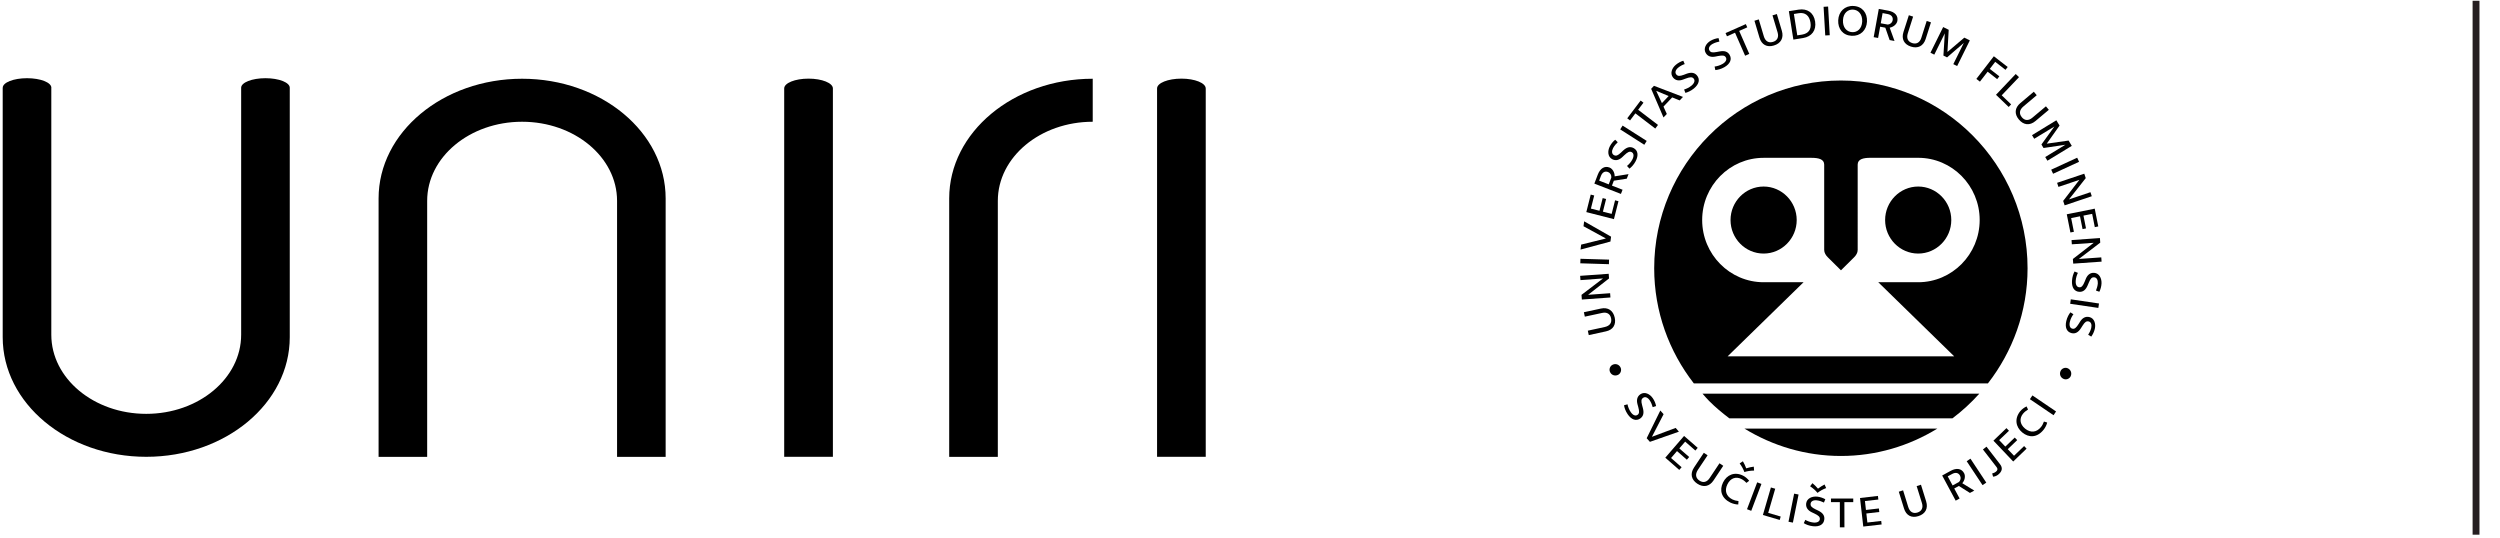 <?xml version="1.0" encoding="utf-8"?>
<!-- Generator: Adobe Illustrator 16.0.4, SVG Export Plug-In . SVG Version: 6.00 Build 0)  -->
<!DOCTYPE svg PUBLIC "-//W3C//DTD SVG 1.1//EN" "http://www.w3.org/Graphics/SVG/1.1/DTD/svg11.dtd">
<svg version="1.1" xmlns="http://www.w3.org/2000/svg" xmlns:xlink="http://www.w3.org/1999/xlink" x="0px" y="0px"
	 width="110.167px" height="23.69px" viewBox="0 0 110.167 23.69" enable-background="new 0 0 110.167 23.69" xml:space="preserve">
<g id="Layer_1">
	<path d="M48.152,3.47c-3.492,0-6.324,2.361-6.324,5.273v11.389h2.143V8.851c0-1.926,1.871-3.486,4.182-3.486V3.47z"/>
	<path d="M11.699,3.446c-0.592,0-1.072,0.188-1.072,0.42v10.885c0,1.924-1.873,3.486-4.184,3.486c-2.309,0-4.182-1.562-4.182-3.486
		c0-0.002,0-0.002,0-0.002V3.884c0.002-0.008,0.002-0.012,0.002-0.018c0-0.232-0.479-0.42-1.072-0.42c-0.59,0-1.07,0.188-1.07,0.42
		H0.119V14.86c0,2.912,2.832,5.27,6.326,5.27c3.492,0,6.324-2.357,6.324-5.27V3.866C12.769,3.634,12.289,3.446,11.699,3.446"/>
	<path d="M18.824,20.132V8.851c0-1.926,1.873-3.486,4.182-3.486c2.311,0,4.186,1.561,4.186,3.486v0.002v11.279h2.141V8.743
		c0-2.912-2.832-5.273-6.326-5.273c-3.492,0-6.324,2.361-6.324,5.273v11.389H18.824z"/>
	<path d="M36.703,3.897c0-0.238-0.48-0.432-1.074-0.432c-0.592,0-1.072,0.193-1.072,0.432c0,0.002,0,0.002,0,0.002v16.23h2.146
		V3.897z"/>
	<path d="M53.132,3.897c0-0.238-0.479-0.432-1.07-0.432c-0.594,0-1.074,0.193-1.074,0.432c0,0.002,0,0.002,0,0.002v16.23h2.145
		V3.897z"/>
	<line fill="#FFF200" stroke="#251F21" stroke-width="0.303" x1="109.111" y1="23.562" x2="109.111" y2="0.034"/>
	<g>
		<g>
			<path d="M81.124,20.093c1.555,0,3.007-0.445,4.25-1.207H76.87C78.114,19.647,79.567,20.093,81.124,20.093z"/>
			<path d="M75.311,17.665c0.277,0.279,0.581,0.531,0.896,0.77h9.831c0.43-0.324,0.826-0.688,1.185-1.088h-12.2
				C75.119,17.454,75.209,17.563,75.311,17.665z"/>
			<g>
				<path d="M77.717,8.22c-0.804,0-1.458,0.664-1.458,1.477s0.654,1.477,1.458,1.477c0.802,0,1.458-0.664,1.458-1.477
					S78.519,8.22,77.717,8.22z"/>
				<path d="M84.529,8.22c-0.802,0-1.458,0.664-1.458,1.477s0.655,1.477,1.458,1.477c0.804,0,1.458-0.664,1.458-1.477
					S85.333,8.22,84.529,8.22z"/>
				<path d="M86.934,5.976c-1.489-1.5-3.547-2.428-5.811-2.428c-4.532,0-8.228,3.717-8.228,8.273c0,1.912,0.657,3.672,1.747,5.074
					h12.959c1.09-1.404,1.747-3.162,1.747-5.074C89.349,9.544,88.424,7.474,86.934,5.976z M84.529,12.437h-1.76l3.347,3.266h-4.993
					h-4.993l3.347-3.266h-1.76c-1.492,0-2.708-1.23-2.708-2.74c0-1.512,1.216-2.742,2.708-2.742h2.109
					c0.308,0,0.56,0.057,0.56,0.299v3.758c0,0.064,0.017,0.123,0.048,0.18c0.032,0.057,0.07,0.107,0.114,0.148l0.577,0.572
					l0.577-0.572c0.044-0.041,0.082-0.092,0.113-0.148c0.032-0.057,0.047-0.115,0.047-0.18V7.253c0-0.242,0.252-0.299,0.56-0.299
					h2.108c1.492,0,2.708,1.23,2.708,2.742C87.237,11.206,86.021,12.437,84.529,12.437z"/>
			</g>
		</g>
		<g>
			<path d="M70.713,14.411c0.229-0.051,0.324-0.191,0.282-0.389c-0.04-0.189-0.183-0.279-0.395-0.232l-0.762,0.164l-0.041-0.195
				l0.75-0.162c0.313-0.068,0.542,0.084,0.61,0.404c0.066,0.309-0.077,0.535-0.39,0.602l-0.755,0.164l-0.042-0.195L70.713,14.411z"
				/>
			<path d="M69.983,12.991l0.97-0.07l0.014,0.188L69.707,13.2l-0.015-0.207l0.948-0.723l-0.994,0.074l-0.014-0.189l1.258-0.09
				l0.015,0.205L69.983,12.991z"/>
			<path d="M69.639,11.603l0.006-0.199l1.261,0.037L70.9,11.642L69.639,11.603z"/>
			<path d="M69.808,9.753l1.187,0.676l-0.028,0.215l-1.318,0.354l0.027-0.219l1.092-0.27L69.78,9.97L69.808,9.753z"/>
			<path d="M70.252,8.614l-0.146,0.578l0.378,0.096l0.141-0.559l0.151,0.039l-0.141,0.559l0.385,0.098l0.151-0.598l0.15,0.039
				l-0.2,0.791l-1.217-0.311l0.194-0.771L70.252,8.614z"/>
			<path d="M71.429,8.546l-1.171-0.455l0.152-0.398c0.106-0.275,0.3-0.395,0.516-0.311c0.134,0.053,0.23,0.217,0.227,0.389
				l0.611-0.098l-0.078,0.201l-0.569,0.088l-0.083,0.217l0.467,0.182L71.429,8.546z M70.892,8.124l0.114-0.299
				c0.01-0.111-0.049-0.207-0.143-0.244c-0.136-0.053-0.252,0.008-0.315,0.172L70.47,7.96L70.892,8.124z"/>
			<path d="M71.697,7.313c0.082-0.068,0.173-0.166,0.235-0.283c0.079-0.15,0.066-0.275-0.03-0.326
				c-0.089-0.047-0.173-0.008-0.326,0.137l-0.086,0.082c-0.13,0.123-0.283,0.178-0.446,0.092c-0.199-0.105-0.211-0.361-0.103-0.568
				c0.06-0.115,0.14-0.213,0.235-0.289l0.113,0.109c-0.063,0.057-0.152,0.158-0.205,0.258c-0.07,0.133-0.061,0.258,0.038,0.311
				c0.092,0.049,0.168,0.02,0.311-0.113l0.09-0.086c0.165-0.154,0.312-0.191,0.462-0.113c0.193,0.102,0.23,0.318,0.092,0.582
				c-0.08,0.154-0.187,0.26-0.272,0.326L71.697,7.313z"/>
			<path d="M71.397,5.702l0.106-0.168l1.062,0.676l-0.106,0.17L71.397,5.702z"/>
			<path d="M71.707,5.214l0.591-0.783l0.124,0.094l-0.235,0.312l0.876,0.668l-0.121,0.16l-0.876-0.67l-0.235,0.312L71.707,5.214z"/>
			<path d="M73.688,4.292l-0.384,0.406l0.147,0.324l-0.146,0.154l-0.544-1.262l0.124-0.133l1.279,0.49l-0.146,0.154L73.688,4.292z
				 M73.235,4.544l0.297-0.312l-0.549-0.229L73.235,4.544z"/>
			<path d="M74.213,3.946c0.1-0.033,0.222-0.086,0.325-0.172c0.129-0.107,0.167-0.227,0.097-0.311c-0.064-0.078-0.157-0.074-0.352,0
				l-0.111,0.041c-0.166,0.064-0.329,0.057-0.446-0.086c-0.143-0.176-0.055-0.416,0.124-0.564c0.099-0.082,0.209-0.143,0.328-0.178
				l0.062,0.148c-0.08,0.025-0.201,0.084-0.288,0.158c-0.116,0.096-0.154,0.213-0.083,0.299c0.066,0.08,0.148,0.082,0.33,0.016
				l0.116-0.045c0.211-0.078,0.361-0.055,0.468,0.076c0.139,0.17,0.092,0.381-0.137,0.57c-0.133,0.109-0.273,0.168-0.376,0.195
				L74.213,3.946z"/>
			<path d="M75.557,2.933c0.104-0.014,0.232-0.047,0.349-0.115c0.146-0.084,0.201-0.195,0.146-0.289
				c-0.05-0.088-0.142-0.1-0.347-0.059L75.59,2.493c-0.174,0.035-0.333,0-0.425-0.16c-0.112-0.197,0.014-0.42,0.214-0.537
				c0.111-0.062,0.23-0.104,0.352-0.117l0.037,0.152c-0.082,0.014-0.211,0.053-0.309,0.109c-0.129,0.074-0.187,0.186-0.131,0.281
				c0.052,0.09,0.131,0.107,0.322,0.07l0.121-0.023c0.221-0.043,0.365,0.004,0.449,0.152c0.108,0.188,0.027,0.391-0.229,0.539
				c-0.149,0.086-0.297,0.121-0.402,0.129L75.557,2.933z"/>
			<path d="M76.039,1.458l0.894-0.396l0.063,0.143L76.64,1.362l0.445,1.012l-0.183,0.082l-0.445-1.014l-0.355,0.158L76.039,1.458z"
				/>
			<path d="M77.724,1.593c0.066,0.227,0.215,0.311,0.408,0.252c0.185-0.055,0.263-0.207,0.201-0.416l-0.225-0.752l0.192-0.059
				l0.221,0.742c0.091,0.311-0.041,0.553-0.354,0.646c-0.303,0.092-0.54-0.035-0.632-0.346l-0.222-0.746l0.191-0.059L77.724,1.593z"
				/>
			<path d="M79.028,1.745L78.83,0.493l0.426-0.068c0.382-0.062,0.669,0.131,0.73,0.521c0.062,0.389-0.148,0.668-0.531,0.73
				L79.028,1.745z M79.406,1.526c0.28-0.047,0.427-0.219,0.376-0.533c-0.05-0.314-0.241-0.455-0.513-0.412l-0.218,0.035L79.2,1.558
				L79.406,1.526z"/>
			<path d="M80.36,0.3l0.199-0.012l0.072,1.264l-0.198,0.01L80.36,0.3z"/>
			<path d="M81.004,0.89c0.019-0.379,0.287-0.646,0.673-0.627s0.614,0.305,0.595,0.688c-0.02,0.381-0.287,0.646-0.674,0.627
				S80.985,1.274,81.004,0.89z M82.061,0.952c0.016-0.318-0.165-0.518-0.405-0.529c-0.222-0.012-0.426,0.146-0.442,0.465
				c-0.016,0.32,0.165,0.518,0.406,0.529C81.84,1.429,82.045,1.272,82.061,0.952z"/>
			<path d="M82.567,1.638l0.225-1.244l0.42,0.076c0.289,0.053,0.44,0.223,0.399,0.453c-0.026,0.141-0.169,0.266-0.338,0.297
				l0.212,0.586L83.27,1.765L83.08,1.22l-0.228-0.043l-0.09,0.496L82.567,1.638z M82.879,1.026l0.312,0.057
				c0.111-0.012,0.195-0.088,0.212-0.186c0.026-0.145-0.055-0.248-0.228-0.279L82.96,0.577L82.879,1.026z"/>
			<path d="M84.073,1.46c-0.072,0.225,0.002,0.377,0.194,0.439c0.182,0.059,0.332-0.021,0.398-0.227l0.238-0.748l0.189,0.061
				L84.857,1.72c-0.097,0.307-0.343,0.434-0.652,0.332c-0.299-0.098-0.424-0.334-0.325-0.643l0.237-0.738l0.188,0.061L84.073,1.46z"
				/>
			<path d="M85.629,1.192l0.244,0.121L85.818,2.29l0.743-0.631l0.243,0.121l-0.559,1.131l-0.169-0.084L86.54,1.89l-0.739,0.639
				l-0.161-0.08l0.061-0.979l-0.463,0.938l-0.169-0.084L85.629,1.192z"/>
			<path d="M88.376,3.077l-0.453-0.352l-0.239,0.311l0.421,0.328l-0.096,0.123l-0.42-0.328l-0.34,0.439l-0.157-0.121l0.77-0.998
				l0.61,0.473L88.376,3.077z"/>
			<path d="M88.517,4.714l-0.56-0.537l0.869-0.916l0.145,0.139L88.209,4.2l0.415,0.4L88.517,4.714z"/>
			<path d="M89.167,4.69c-0.181,0.15-0.201,0.322-0.069,0.479c0.123,0.148,0.292,0.16,0.459,0.02l0.601-0.504l0.128,0.154
				l-0.591,0.496c-0.248,0.207-0.521,0.182-0.731-0.07c-0.204-0.244-0.183-0.512,0.065-0.721l0.595-0.502l0.128,0.154L89.167,4.69z"
				/>
			<path d="M90.617,5.3l0.141,0.234l-0.564,0.797l0.962-0.137l0.141,0.234l-1.074,0.654l-0.097-0.162l0.889-0.541l-0.964,0.143
				l-0.092-0.154l0.571-0.793l-0.889,0.541l-0.097-0.16L90.617,5.3z"/>
			<path d="M91.535,6.95l0.083,0.18l-1.145,0.527l-0.083-0.18L91.535,6.95z"/>
			<path d="M91.632,7.925l-0.923,0.311l-0.059-0.18l1.197-0.402l0.065,0.195l-0.739,0.938l0.946-0.318l0.059,0.178l-1.196,0.402
				l-0.065-0.195L91.632,7.925z"/>
			<path d="M92.311,10.009l-0.116-0.584l-0.384,0.076l0.113,0.564l-0.152,0.031l-0.113-0.564L91.269,9.61l0.121,0.605l-0.154,0.029
				l-0.16-0.801l1.232-0.248l0.156,0.783L92.311,10.009z"/>
			<path d="M92.262,10.7l-0.963,0.066l-0.013-0.186l1.251-0.09l0.014,0.203l-0.942,0.719l0.988-0.07l0.013,0.188l-1.25,0.088
				l-0.015-0.205L92.262,10.7z"/>
			<path d="M91.566,12.024c-0.046,0.094-0.089,0.221-0.096,0.355c-0.011,0.166,0.05,0.275,0.161,0.281
				c0.1,0.006,0.159-0.064,0.238-0.258l0.044-0.109c0.067-0.166,0.184-0.281,0.367-0.27c0.225,0.014,0.34,0.242,0.327,0.473
				c-0.008,0.129-0.041,0.252-0.096,0.361l-0.148-0.053c0.034-0.078,0.073-0.207,0.081-0.318c0.008-0.15-0.051-0.26-0.162-0.266
				c-0.103-0.008-0.161,0.053-0.234,0.232L92,12.567c-0.086,0.209-0.205,0.303-0.373,0.293c-0.218-0.014-0.339-0.193-0.321-0.488
				c0.01-0.172,0.062-0.316,0.113-0.408L91.566,12.024z"/>
			<path d="M92.496,13.374l-0.029,0.195l-1.241-0.182l0.027-0.197L92.496,13.374z"/>
			<path d="M91.369,13.847c-0.062,0.084-0.125,0.201-0.156,0.332c-0.04,0.162,0.002,0.281,0.109,0.305
				c0.097,0.023,0.167-0.035,0.279-0.211l0.063-0.102c0.095-0.15,0.229-0.242,0.409-0.199c0.218,0.051,0.292,0.297,0.238,0.523
				c-0.03,0.123-0.083,0.238-0.156,0.338l-0.136-0.08c0.046-0.068,0.107-0.188,0.134-0.297c0.035-0.148-0.005-0.266-0.112-0.291
				c-0.101-0.023-0.167,0.023-0.271,0.188l-0.066,0.104c-0.12,0.191-0.254,0.262-0.417,0.223c-0.211-0.051-0.3-0.248-0.232-0.535
				c0.04-0.168,0.116-0.299,0.182-0.381L91.369,13.847z"/>
		</g>
		<g>
			<path d="M71.416,16.202c0.053,0.117-0.002,0.268-0.121,0.32c-0.138,0.062-0.288,0.004-0.347-0.131
				c-0.054-0.121,0.002-0.268,0.124-0.322C71.205,16.009,71.354,16.065,71.416,16.202z"/>
			<path d="M71.719,17.817c0.021,0.104,0.064,0.229,0.141,0.34c0.094,0.141,0.209,0.188,0.3,0.125
				c0.083-0.057,0.087-0.15,0.031-0.352l-0.032-0.115c-0.047-0.174-0.025-0.336,0.127-0.441c0.186-0.127,0.417-0.018,0.548,0.176
				c0.072,0.105,0.121,0.223,0.145,0.344l-0.15,0.049c-0.021-0.082-0.067-0.209-0.131-0.301c-0.084-0.125-0.199-0.176-0.291-0.111
				c-0.085,0.059-0.095,0.141-0.044,0.328l0.032,0.121c0.06,0.219,0.023,0.365-0.116,0.463c-0.179,0.123-0.386,0.057-0.553-0.189
				c-0.097-0.143-0.144-0.287-0.161-0.395L71.719,17.817z"/>
			<path d="M73.984,19.022l-1.278,0.449l-0.142-0.16l0.601-1.221l0.144,0.162l-0.514,0.996l1.046-0.391L73.984,19.022z"/>
			<path d="M74.71,19.854l-0.45-0.393l-0.258,0.299l0.435,0.379l-0.103,0.119L73.9,19.878l-0.262,0.305l0.465,0.406L74,20.708
				l-0.616-0.539l0.828-0.959l0.601,0.525L74.71,19.854z"/>
			<path d="M74.823,20.7c-0.131,0.197-0.102,0.367,0.067,0.48c0.16,0.107,0.326,0.072,0.447-0.111l0.435-0.654l0.166,0.111
				l-0.428,0.645c-0.179,0.27-0.449,0.322-0.72,0.141c-0.264-0.178-0.318-0.441-0.139-0.711l0.431-0.648l0.166,0.111L74.823,20.7z"
				/>
			<path d="M76.81,20.96c0.097,0.047,0.197,0.133,0.27,0.225l-0.118,0.094c-0.057-0.057-0.133-0.127-0.23-0.174
				c-0.224-0.111-0.471-0.049-0.61,0.236c-0.14,0.285-0.051,0.533,0.221,0.668c0.077,0.037,0.155,0.059,0.267,0.072l-0.01,0.15
				c-0.103,0.002-0.241-0.033-0.349-0.084c-0.396-0.197-0.491-0.545-0.322-0.887C76.096,20.919,76.442,20.776,76.81,20.96z
				 M76.804,20.327c0.051,0.082,0.112,0.213,0.146,0.311c0.098-0.033,0.238-0.064,0.334-0.074l0.013,0.172
				c-0.174,0.006-0.291,0.023-0.428,0.066c-0.049-0.135-0.105-0.238-0.208-0.381L76.804,20.327z"/>
			<path d="M77.434,21.255l0.187,0.07l-0.449,1.186l-0.187-0.072L77.434,21.255z"/>
			<path d="M78.427,22.913l-0.742-0.219l0.353-1.213l0.19,0.055l-0.309,1.064l0.55,0.162L78.427,22.913z"/>
			<path d="M79.062,21.753l0.195,0.039l-0.25,1.238l-0.194-0.039L79.062,21.753z"/>
			<path d="M79.554,22.909c0.092,0.053,0.216,0.102,0.35,0.117c0.167,0.018,0.278-0.039,0.29-0.146
				c0.011-0.102-0.056-0.164-0.246-0.254l-0.108-0.051c-0.161-0.078-0.269-0.199-0.249-0.385c0.025-0.227,0.26-0.33,0.49-0.305
				c0.126,0.014,0.246,0.055,0.354,0.115l-0.06,0.146c-0.076-0.039-0.202-0.086-0.314-0.098c-0.149-0.018-0.262,0.039-0.273,0.148
				c-0.012,0.104,0.044,0.164,0.219,0.25l0.112,0.053c0.205,0.098,0.292,0.223,0.272,0.391c-0.023,0.217-0.208,0.332-0.503,0.299
				c-0.171-0.02-0.311-0.078-0.401-0.135L79.554,22.909z M79.869,21.292c0.076,0.061,0.179,0.162,0.244,0.242
				c0.081-0.064,0.202-0.141,0.29-0.184l0.07,0.158c-0.163,0.062-0.267,0.123-0.381,0.211c-0.094-0.113-0.181-0.191-0.327-0.291
				L79.869,21.292z"/>
			<path d="M80.686,21.97l0.981-0.002v0.158l-0.391,0.002l0.002,1.109l-0.201,0.002l-0.001-1.111h-0.391V21.97z"/>
			<path d="M82.773,22.013l-0.591,0.066l0.044,0.393l0.57-0.066l0.018,0.156l-0.57,0.066l0.045,0.398l0.61-0.07l0.018,0.156
				l-0.809,0.092l-0.143-1.258l0.789-0.092L82.773,22.013z"/>
			<path d="M84.089,22.339c0.07,0.225,0.218,0.307,0.41,0.246c0.184-0.059,0.259-0.209,0.195-0.416l-0.233-0.748l0.19-0.061
				l0.229,0.736c0.095,0.309-0.033,0.551-0.343,0.648c-0.3,0.096-0.538-0.027-0.633-0.336l-0.23-0.74l0.189-0.061L84.089,22.339z"/>
			<path d="M86.181,22.063l-0.596-1.109l0.374-0.205c0.259-0.141,0.482-0.104,0.592,0.102c0.068,0.127,0.034,0.314-0.08,0.443
				L87,21.618l-0.191,0.104l-0.488-0.307l-0.204,0.111l0.237,0.441L86.181,22.063z M86.045,21.392l0.28-0.152
				c0.079-0.078,0.096-0.189,0.048-0.279c-0.07-0.129-0.196-0.158-0.35-0.074l-0.193,0.105L86.045,21.392z"/>
			<path d="M86.666,20.325l0.166-0.113l0.697,1.055l-0.165,0.111L86.666,20.325z"/>
			<path d="M87.538,19.683l0.597,0.773c0.124,0.158,0.102,0.316-0.088,0.465c-0.062,0.049-0.153,0.082-0.219,0.084l-0.039-0.141
				c0.055-0.014,0.111-0.035,0.168-0.08c0.072-0.057,0.084-0.125,0.03-0.195l-0.606-0.783L87.538,19.683z"/>
			<path d="M88.529,18.983l-0.432,0.412l0.271,0.285l0.416-0.398l0.107,0.113l-0.415,0.4l0.276,0.289l0.445-0.428l0.108,0.115
				l-0.589,0.566l-0.872-0.918l0.574-0.553L88.529,18.983z"/>
			<path d="M89.025,18.122c0.068-0.084,0.174-0.164,0.279-0.213l0.065,0.137c-0.068,0.043-0.154,0.102-0.222,0.186
				c-0.158,0.195-0.155,0.451,0.09,0.654c0.246,0.201,0.508,0.172,0.701-0.066c0.056-0.066,0.093-0.139,0.132-0.244l0.143,0.043
				c-0.022,0.102-0.086,0.23-0.162,0.322c-0.281,0.348-0.641,0.359-0.937,0.115C88.822,18.815,88.764,18.444,89.025,18.122z"/>
			<path d="M89.451,17.591l0.111-0.166l1.042,0.707l-0.111,0.166L89.451,17.591z"/>
			<path d="M90.804,16.347c0.054-0.117,0.201-0.172,0.318-0.117c0.136,0.064,0.188,0.217,0.126,0.35
				c-0.055,0.117-0.202,0.172-0.321,0.113C90.794,16.632,90.741,16.481,90.804,16.347z"/>
		</g>
	</g>
</g>
<g id="mjera" display="none">
</g>
</svg>